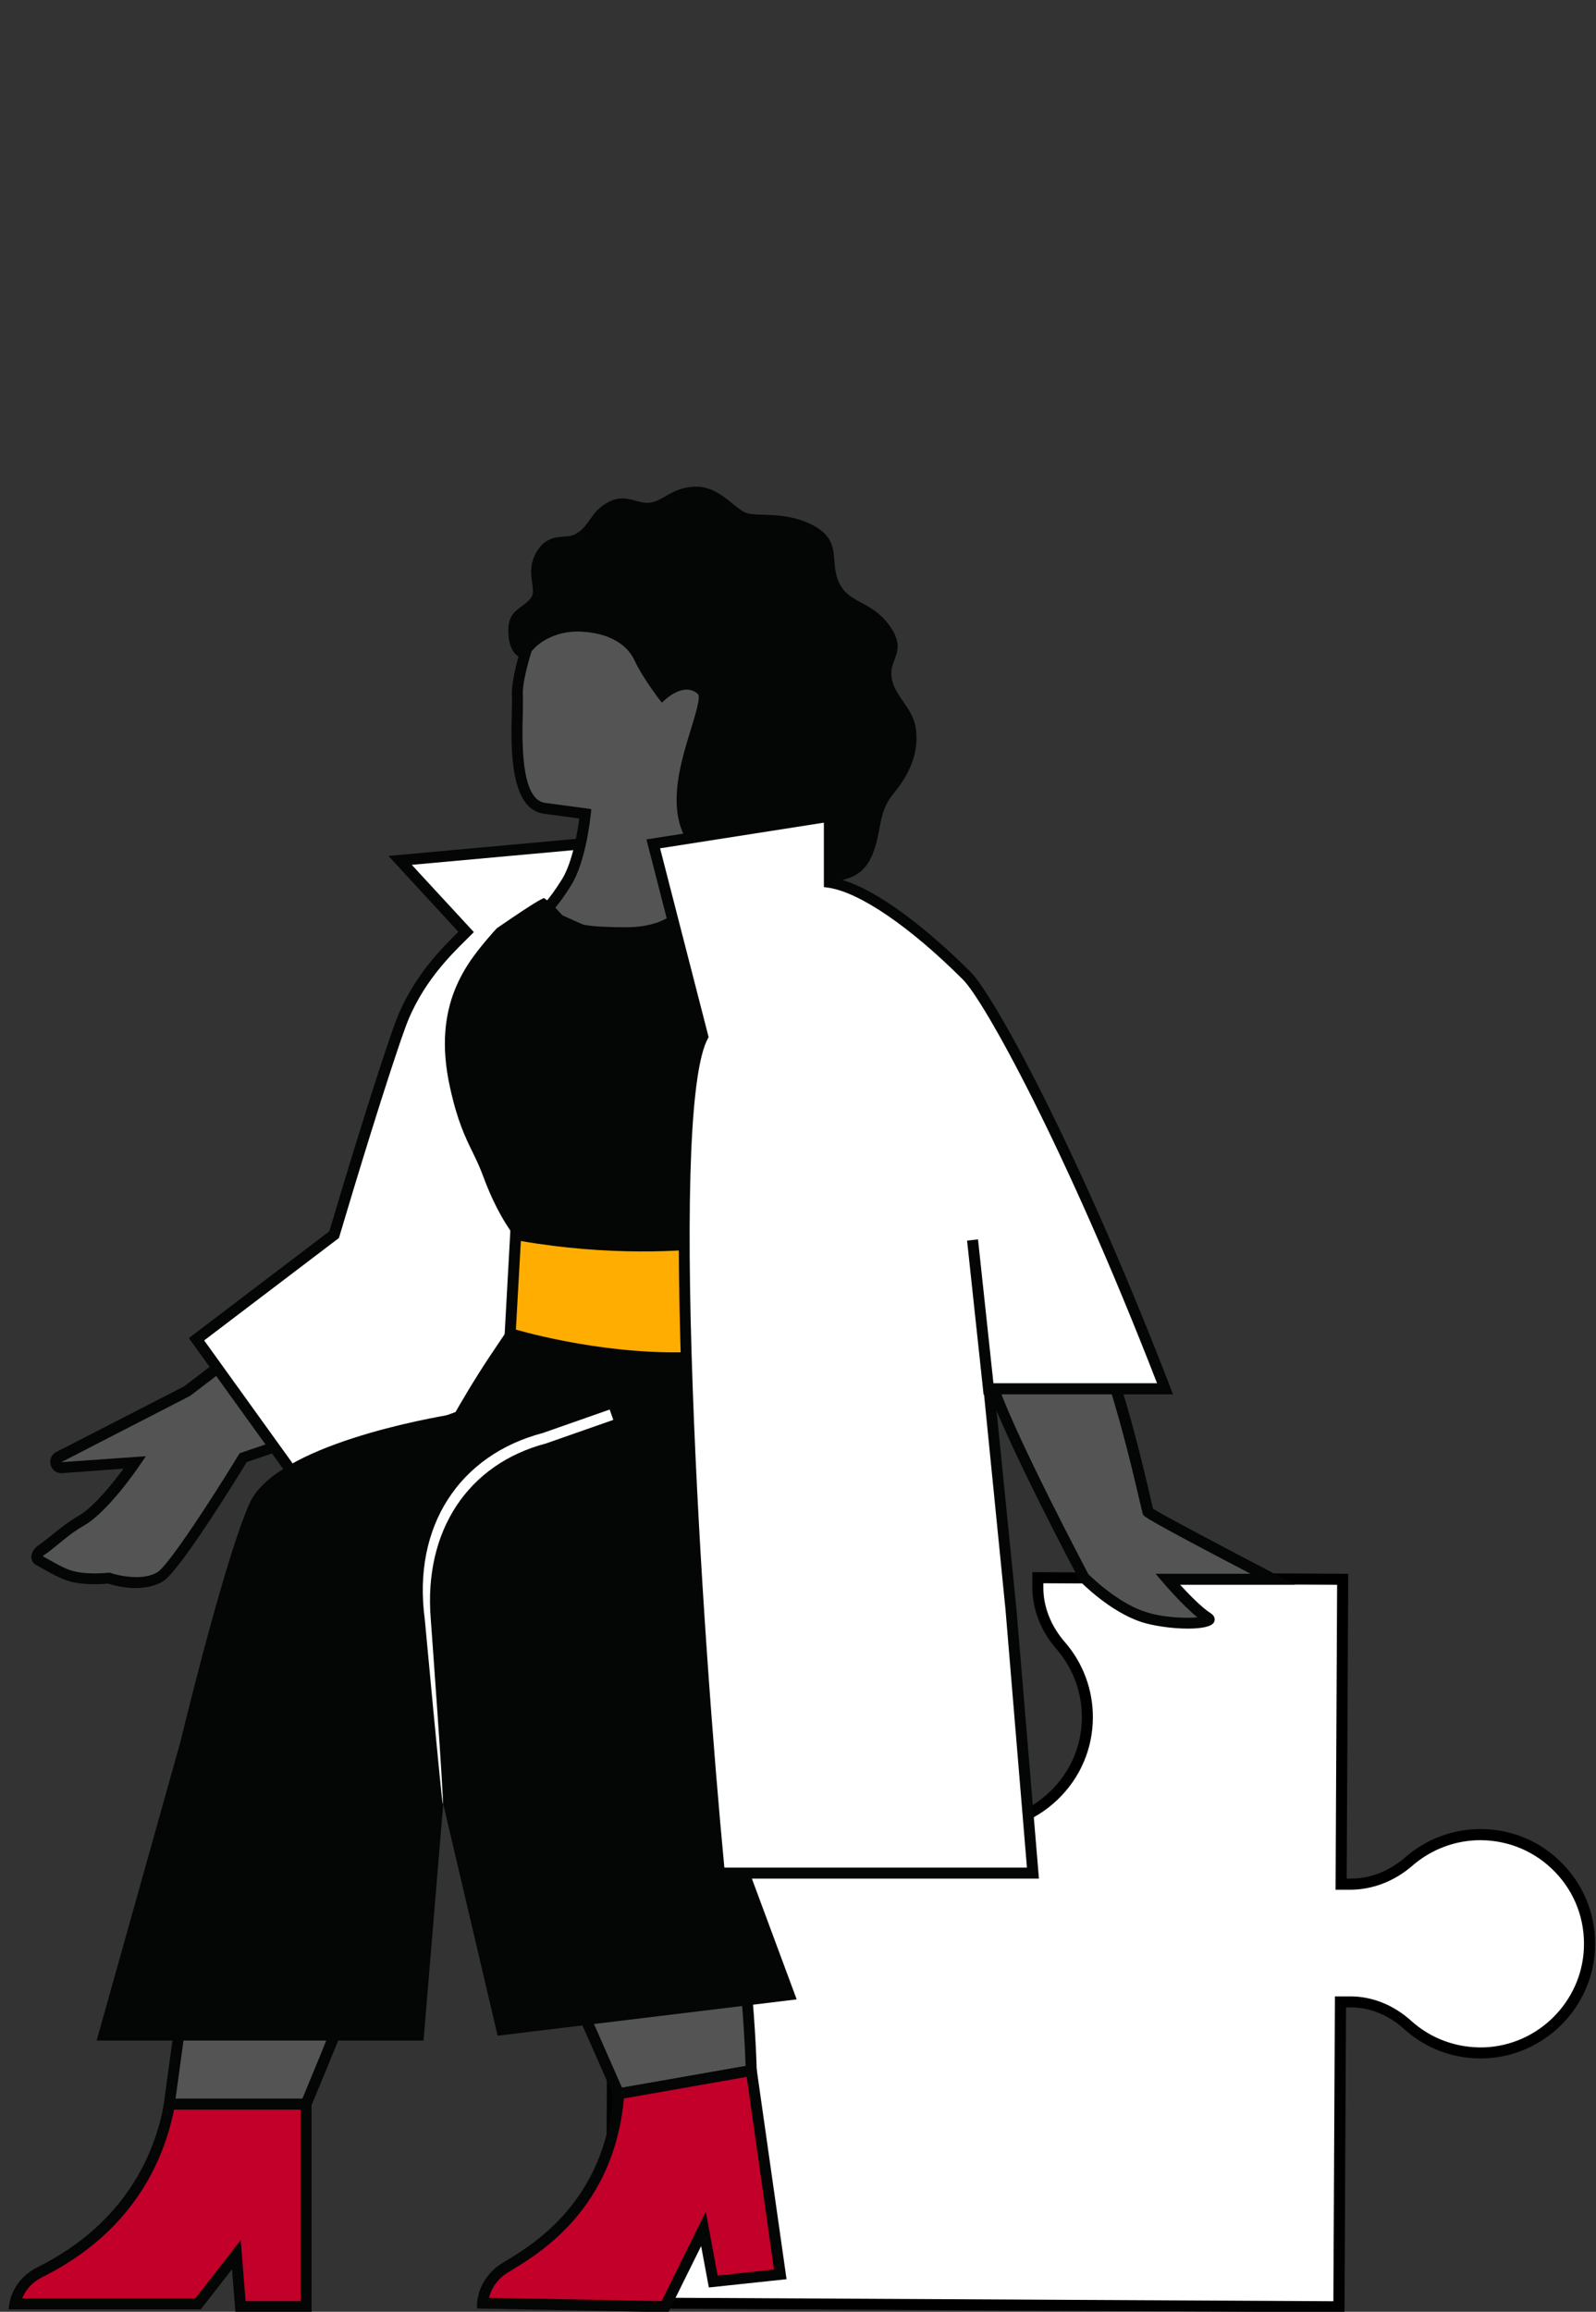 <?xml version="1.0" encoding="UTF-8"?>
<svg id="Layer_1" data-name="Layer 1" xmlns="http://www.w3.org/2000/svg" viewBox="0 0 145 210">
  <rect x="0" y="0" width="145" height="210" fill="#333333" stroke="none"/>
  <defs>
    <style>
      .cls-1 {
        fill: #040505;
      }

      .cls-2 {
        fill: #fff;
      }

      .cls-3 {
        fill: #ffad00;
      }

      .cls-4 {
        fill: #c20029;
      }

      .cls-5 {
        fill: #545454;
      }
    </style>
  </defs>
  <g>
    <path class="cls-2" d="m78.94,156.3c-.1-2.69.89-5.15,2.55-6.98,1.28-1.41,2.07-3.19,2.08-5.09v-1s-27.68-.14-27.68-.14l-.34,66.1,66.1.34.14-27.69h1c1.9.01,3.68.8,5.09,2.08,1.83,1.66,4.29,2.63,6.98,2.55,5.1-.17,9.33-4.37,9.55-9.47.25-5.65-4.25-10.32-9.86-10.35-2.5-.01-4.79.9-6.53,2.43-1.49,1.29-3.34,2.08-5.31,2.07h-.86s.14-27.69.14-27.69l-27.69-.14v.86c-.01,1.97.78,3.82,2.07,5.31,1.52,1.75,2.44,4.03,2.43,6.53-.03,5.6-4.7,10.1-10.35,9.86-5.1-.22-9.29-4.46-9.47-9.55l-.02-.02Z"/>
    <path d="m122.13,210.04l-67.1-.35.35-67.1,28.69.15v1.5c-.02,1.93-.8,3.86-2.21,5.42-1.6,1.77-2.46,4.05-2.42,6.43l.02.02v.19c.18,4.88,4.13,8.86,9,9.07,2.6.11,5.04-.81,6.91-2.6,1.87-1.78,2.91-4.18,2.92-6.76.01-2.28-.81-4.48-2.3-6.2-1.43-1.64-2.21-3.64-2.2-5.64v-1.36s28.7.15,28.7.15l-.14,27.69h.36c1.77.01,3.52-.68,4.98-1.95,1.89-1.65,4.31-2.55,6.81-2.55h.05c2.86.01,5.53,1.16,7.5,3.24,1.97,2.07,2.98,4.78,2.86,7.64-.23,5.39-4.64,9.76-10.03,9.95-2.73.09-5.33-.86-7.33-2.68-1.38-1.25-3.07-1.94-4.76-1.95h-.5s-.14,27.69-.14,27.69Zm-66.09-1.34l65.1.34.14-27.69h1.5c1.93.02,3.86.8,5.42,2.21,1.81,1.64,4.16,2.49,6.63,2.42,4.88-.17,8.86-4.12,9.07-8.99.11-2.58-.8-5.04-2.58-6.9-1.78-1.87-4.19-2.91-6.78-2.93h-.05c-2.26,0-4.44.82-6.15,2.3-1.64,1.43-3.63,2.19-5.64,2.2h-1.36s.14-27.7.14-27.7l-26.69-.14v.36c-.01,1.75.68,3.52,1.95,4.98,1.66,1.9,2.56,4.34,2.55,6.86-.01,2.85-1.16,5.51-3.23,7.48-2.07,1.97-4.78,2.99-7.64,2.87-5.32-.23-9.65-4.53-9.94-9.84h0s-.03-.21-.03-.21c-.1-2.72.85-5.32,2.67-7.33,1.25-1.38,1.94-3.07,1.95-4.76v-.5s-26.69-.14-26.69-.14l-.34,65.1Z"/>
  </g>
  <g>
    <path class="cls-5" d="m37.69,98.74l-5.15,15.76-15.57,11.88-11.63,5.97c-.48.28-.25,1.01.3.97l6.62-.49s-2.75,4.08-4.87,5.3c-1.49.85-2.69,2.05-3.66,2.69-.3.2-.54.71-.22.88.74.39,1.55.93,2.52,1.31,1.51.61,3.83.33,3.83.33.91.3,3.19.8,4.7-.11,1.51-.91,7.55-10.83,7.55-10.83l16.73-5.68c2.16-.84,3.86-2.56,4.67-4.73l6.3-16.88-12.12-6.36h0Z"/>
    <path class="cls-1" d="m12.37,144.26c-1.13,0-2.15-.28-2.57-.41-.5.05-2.53.21-3.97-.37-.7-.28-1.33-.63-1.88-.95-.24-.13-.46-.26-.68-.38-.25-.13-.4-.37-.42-.66-.02-.43.28-.87.59-1.08.36-.24.77-.57,1.21-.92.72-.58,1.54-1.25,2.48-1.79,1.42-.81,3.18-3.05,4.09-4.29l-5.56.41c-.49.03-.91-.25-1.05-.72-.14-.46.04-.94.46-1.18l11.65-5.98,15.37-11.74,6.08-18.6v2.85l12.24,6.42-6.45,17.29c-.86,2.3-2.67,4.13-4.96,5.02l-16.58,5.63c-.95,1.56-6.12,9.93-7.62,10.84-.75.45-1.62.6-2.44.6Zm-2.46-1.42l.11.04c1,.33,3.04.69,4.28-.06,1.02-.62,5.07-6.87,7.38-10.66l.09-.15,16.9-5.74c2.01-.78,3.6-2.4,4.36-4.43l6.15-16.47-11.21-5.88-5.01,15.34-15.69,11.97-11.7,6.02,7.68-.54-.58.85c-.11.17-2.84,4.19-5.04,5.45-.88.5-1.66,1.13-2.35,1.7-.45.37-.88.72-1.28.98-.04.02-.07.07-.1.11.18.1.36.2.55.31.55.31,1.12.64,1.76.89,1.37.55,3.57.3,3.59.3h.11Z"/>
  </g>
  <g>
    <path class="cls-2" d="m36.35,78.15l16.5-1.5,1,39-8,11.5-19,7-9-12.5,12.5-9.5c1.33-4.5,4.4-14.6,6-19,1.6-4.4,4.67-7.17,6-8.5l-6-6.5Z"/>
    <path class="cls-1" d="m26.67,134.75l-9.51-13.2,12.76-9.7c1.4-4.73,4.39-14.55,5.96-18.87,1.51-4.15,4.28-6.87,5.76-8.33h.01s-6.36-6.9-6.36-6.9l18.04-1.64,1.02,39.7-8.18,11.76-19.5,7.19Zm-8.13-13l8.49,11.8,18.5-6.81,7.82-11.24-.98-38.3-14.96,1.36,5.64,6.11-.7.7c-1.43,1.41-4.09,4.02-5.52,7.96-1.58,4.35-4.61,14.31-5.99,18.97l-.05.16-12.24,9.3Z"/>
  </g>
  <g>
    <path class="cls-5" d="m81.35,86.65c2.77,3.28,10.12,14.65,11.12,18.69,1.01,4.03,3.78,8.07,6.68,14.62,2.9,6.56,5.04,17.15,5.17,17.4.13.25,11.35,6.1,11.35,6.1h-9.58s2.27,2.65,3.66,3.53c.74.47-3.17.79-5.93-.13-2.76-.92-5.3-3.53-5.3-3.53,0,0-6.3-11.89-8.19-17.06-1.89-5.17-3.78-9.58-5.3-11.85-1.52-2.27-8.7-10.72-8.7-10.72l-.76-14.88.76-2.17h5.02Z"/>
    <path class="cls-1" d="m107.91,147.94c-1.43,0-3.16-.25-4.25-.61-2.84-.95-5.39-3.54-5.5-3.66l-.08-.11c-.26-.49-6.34-11.98-8.22-17.12-2.06-5.63-3.87-9.69-5.25-11.74-1.49-2.22-8.59-10.59-8.67-10.67l-.11-.13-.77-15.15.91-2.6h5.61l.15.18c2.89,3.43,10.21,14.8,11.22,18.89.59,2.37,1.81,4.74,3.35,7.74,1.01,1.96,2.15,4.19,3.31,6.8,2.38,5.38,4.23,13.37,4.93,16.37.1.44.17.76.22.93.94.6,7.23,3.91,11.15,5.96l1.81.94h-10.5c.77.84,1.97,2.08,2.81,2.61.34.22.38.55.27.78-.2.42-1.18.59-2.37.59Zm-8.99-4.91c.36.36,2.65,2.55,5.05,3.36,1.7.57,3.74.62,4.82.53-1.37-1.12-3.01-3.03-3.09-3.13l-.71-.83h8.63c-9.56-5-9.67-5.2-9.76-5.37-.05-.1-.07-.18-.32-1.24-.69-2.98-2.53-10.89-4.87-16.19-1.15-2.59-2.28-4.8-3.28-6.75-1.57-3.05-2.8-5.47-3.43-7.95-.93-3.77-7.91-14.72-10.87-18.31h-4.43l-.61,1.74.75,14.61c.94,1.11,7.19,8.5,8.62,10.64,1.79,2.67,3.9,7.98,5.35,11.96,1.78,4.88,7.62,15.97,8.13,16.93Z"/>
  </g>
  <g>
    <path class="cls-5" d="m49.17,55.93c-.86.98-2.29,5.63-2.17,7.27.12,1.64-.84,9.76,2.43,10.21,3.26.44,3.74.5,3.74.5,0,0-.39,4.1-1.7,6.21-1.3,2.1-2.14,2.79-2.14,2.79l6.87,3.07,9.49-4.21.53-2.57s-3.9-3.95-3.44-6.38c.46-2.43,4.99-7.86,4.1-10.4-.89-2.55-6.14-7.82-8.43-7.61-2.29.21-9.28,1.13-9.28,1.13h.01Z"/>
    <path class="cls-1" d="m56.21,86.53l-7.82-3.49.63-.51s.81-.68,2.04-2.66c.97-1.57,1.42-4.4,1.57-5.52-.49-.07-1.44-.2-3.25-.44-3.11-.43-2.96-6.17-2.88-9.25.02-.62.03-1.15.01-1.42-.11-1.41.83-4.84,1.71-6.67l-1.21.16,4.86-3.11-1.45,1.65c2.15-.28,6.32-.8,7.99-.96,2.57-.24,8.02,5.28,8.95,7.94.62,1.78-.88,4.44-2.33,7.01-.81,1.44-1.58,2.8-1.74,3.66-.33,1.78,2.27,4.89,3.31,5.94l.19.19-.63,3.08-9.93,4.4Zm-6.01-3.78l6.01,2.68,9.05-4.01.42-2.06c-.86-.9-3.83-4.26-3.39-6.63.19-1.02.96-2.38,1.86-3.96,1.22-2.15,2.73-4.83,2.26-6.18-.86-2.47-5.95-7.47-7.92-7.28-2.03.19-7.86.94-9.05,1.1-.76,1.12-2.05,5.31-1.94,6.76.02.33.01.86,0,1.53-.07,2.57-.21,7.92,2.01,8.23,3.26.44,3.74.5,3.74.5l.47.07-.05.48c-.02.17-.42,4.25-1.77,6.42-.72,1.17-1.31,1.91-1.71,2.36Z"/>
  </g>
  <g>
    <path class="cls-1" d="m48.2,58.5s1.68-1.82,4.71-1.62c3.03.19,4.58,1.56,5.19,2.92.62,1.36,2.09,3.3,2.09,3.3,0,0,2.02-1.84,3.56-.42,1.53,1.42-5.72,11.74,1.43,15.54,7.15,3.8,7.74,2.04,9.11,1.61,1.37-.43,3.43-.06,4.4-2.18.97-2.12.51-3.99,2.11-5.92,1.6-1.93,2.18-3.8,1.89-5.58-.29-1.78-2.05-2.81-2.2-4.74-.15-1.93,1.43-2.26-.13-4.38-1.56-2.12-3.51-1.76-4.54-3.85-1.04-2.09.26-3.74-2.14-5.02-2.4-1.27-4.67-.71-5.95-1.1-1.29-.38-2.48-2.41-4.49-2.37-2.01.04-2.62,1.21-4.03,1.44s-2.25-.85-3.69-.1c-1.44.74-1.43,1.82-2.72,2.75-1.29.93-2.6-.15-3.64,1.62-1.03,1.77.32,3.15-.57,4.26-.89,1.11-1.93.98-1.92,2.64.01,1.66.74,1.92.74,1.92l.8-.74v.02Z"/>
    <path class="cls-1" d="m71.86,81.12c-1.3,0-3.32-.55-6.91-2.46-5.17-2.75-3.37-8.57-2.18-12.41.36-1.18.92-2.95.64-3.2-1.18-1.09-2.81.36-2.88.42l-.4.36-.33-.43c-.06-.08-1.51-2-2.14-3.39-.41-.9-1.57-2.43-4.77-2.63-2.74-.17-4.25,1.4-4.31,1.47l-1.25,1.33.09-.42-.17-.06c-.18-.06-1.05-.47-1.07-2.39-.01-1.35.6-1.79,1.2-2.22.28-.2.57-.41.83-.74.27-.34.23-.73.14-1.4-.11-.77-.24-1.73.39-2.8.74-1.26,1.68-1.34,2.44-1.4.49-.04.91-.07,1.33-.37.52-.37.8-.77,1.09-1.19.39-.56.8-1.13,1.69-1.59,1-.52,1.78-.3,2.47-.11.45.12.87.24,1.36.16.5-.08.9-.31,1.35-.57.68-.4,1.46-.85,2.75-.87,1.39-.02,2.47.83,3.31,1.52.48.39.93.76,1.33.88.39.12.92.13,1.54.15,1.27.04,2.84.1,4.51.98,1.73.92,1.81,2.09,1.9,3.22.05.64.1,1.31.45,2.02.47.95,1.14,1.31,1.98,1.76.8.43,1.71.92,2.52,2.02,1.13,1.53.81,2.36.51,3.16-.17.44-.33.85-.28,1.47.07.89.54,1.58,1.05,2.31.49.71,1,1.44,1.15,2.39.32,1.98-.35,3.99-2,5.98-.88,1.06-1.08,2.07-1.3,3.24-.16.82-.32,1.66-.74,2.57-.84,1.83-2.39,2.05-3.63,2.24-.39.06-.76.11-1.07.21-.19.06-.37.15-.55.25-.51.27-1.08.56-2.03.56Zm-9.44-19.48c.57,0,1.15.18,1.68.67.73.68.3,2.09-.37,4.23-1.16,3.74-2.75,8.87,1.69,11.24,5.76,3.06,7.01,2.42,8.01,1.89.22-.12.45-.24.72-.32.39-.12.79-.18,1.22-.24,1.16-.17,2.26-.33,2.87-1.66.37-.8.52-1.58.67-2.34.23-1.2.48-2.43,1.52-3.69,1.46-1.75,2.06-3.5,1.78-5.18-.12-.73-.54-1.34-.98-1.98-.56-.81-1.13-1.64-1.22-2.8-.07-.85.16-1.44.34-1.91.27-.7.43-1.12-.38-2.21-.68-.92-1.45-1.33-2.19-1.73-.88-.47-1.79-.96-2.4-2.2-.44-.88-.5-1.69-.55-2.39-.08-1.06-.13-1.75-1.37-2.41-1.46-.77-2.91-.82-4.07-.86-.69-.02-1.28-.04-1.79-.2-.59-.18-1.12-.61-1.68-1.06-.79-.65-1.57-1.33-2.66-1.29-1.03.02-1.63.37-2.27.74-.5.29-1.01.59-1.7.69-.7.11-1.28-.05-1.79-.19-.61-.17-1.09-.3-1.75.03-.68.35-.98.78-1.33,1.28-.32.45-.67.96-1.32,1.43-.64.47-1.28.52-1.84.56-.71.06-1.18.09-1.66.91-.46.78-.36,1.45-.26,2.16.1.69.21,1.46-.35,2.16-.35.44-.73.71-1.03.93-.53.38-.79.57-.78,1.4,0,.66.13,1.03.24,1.24l1.64-1.51-.06.26c.86-.5,2.19-1.01,3.96-.91,3.73.23,5.12,2.12,5.62,3.22.42.93,1.27,2.16,1.73,2.79.55-.38,1.33-.74,2.12-.74Z"/>
  </g>
  <g>
    <path class="cls-5" d="m20.08,156.78l-4.69,34.36h12.42s7.42-17.69,9.54-24.66c2.12-6.97,1.82-15.15,1.82-15.15l-19.09,5.45Z"/>
    <path class="cls-1" d="m28.14,191.64h-13.33l4.81-35.25,20.02-5.71.02.64c0,.08.28,8.34-1.84,15.31-2.1,6.91-9.48,24.53-9.56,24.71l-.13.31Zm-12.18-1h11.51c.99-2.38,7.46-17.94,9.39-24.31,1.73-5.69,1.83-12.29,1.81-14.35l-18.15,5.18-4.57,33.47Z"/>
  </g>
  <g>
    <path class="cls-5" d="m41.29,156.17c.3.91,14.92,34.03,14.92,34.03l12.04-2.11s-.3-14.34-3.33-22.82c-3.03-8.48-5.76-10.3-5.76-10.3l-17.88,1.21h.01Z"/>
    <path class="cls-1" d="m55.91,190.76l-.16-.36c-.57-1.28-13.23-29.98-14.79-33.7l-.93.06,1.46-1.53.15.42,17.66-1.19.14.09c.12.08,2.9,2.01,5.95,10.55,3.02,8.46,3.36,22.83,3.36,22.98v.43s-12.84,2.25-12.84,2.25Zm-13.89-34.13c1.57,3.69,9.84,22.47,14.49,33.01l11.23-1.97c-.08-2.44-.61-14.74-3.29-22.23-2.56-7.15-4.9-9.48-5.45-9.96l-16.98,1.15Z"/>
  </g>
  <g>
    <path class="cls-4" d="m15.38,191.14h12.43v18.39h-5.96l-.37-4.72-3.48,4.47H1.35s.25-1.86,2.24-2.86c1.99-.99,9.94-4.97,11.81-15.28h-.02Z"/>
    <path class="cls-1" d="m28.31,210.03h-6.92l-.31-3.9-2.84,3.65H.78l.08-.57c.01-.09.31-2.13,2.51-3.24,8.03-3.99,10.71-10.32,11.54-14.92l.47.09v-.5h12.93v19.39Zm-6-1h5v-17.39h-11.5c-.96,4.79-3.84,11.17-12,15.23-1.08.54-1.58,1.37-1.8,1.91h15.74l4.12-5.29.44,5.54Z"/>
  </g>
  <g>
    <path class="cls-4" d="m56.21,190.2l12.05-2.12,2.63,18.52-6.09.65-.89-4.78-3.49,7.06-16.57-.32s.05-1.93,1.97-3.16c1.92-1.23,9.61-5.12,10.39-15.85Z"/>
    <path class="cls-1" d="m60.73,210.04l-17.39-.34v-.5c.02-.09.09-2.21,2.21-3.57.14-.09.31-.19.51-.31,2.45-1.49,8.95-5.45,9.65-15.15l.03-.39,12.94-2.28,2.78,19.54-7.06.75-.7-3.76-2.97,6Zm-16.3-1.31l15.68.3,4.01-8.12,1.08,5.8,5.12-.55-2.48-17.5-11.16,1.96c-.89,9.93-7.57,14-10.1,15.54-.19.11-.35.21-.49.3-1.11.71-1.51,1.67-1.66,2.25Z"/>
  </g>
  <g>
    <path class="cls-1" d="m65.23,142.47l-1.72,14.35c-.14,1.2,0,2.41.42,3.54l7.73,20.84-26.1,3.17-5.56-23.69-2.01,24.18H9.44l7.32-26.11h.01c1.04-4.26,4.32-17.43,6.35-21.98,2.42-5.45,18.48-7.88,18.48-7.88,0,0,1.51-2.72,3.33-5.45,1.82-2.73,5.76-8.48,5.76-8.48,0,0-3.62-.91-6.34-8.31-.92-2.5-2-3.5-3-8-1.73-7.79,2-11.5,4.05-13.92.73-.49,3.09-2.14,3.95-2.58,2,1.5.87,2.58,7.5,2.58,8.49,0,6.87-8.56,6.87-8.56h3.63s3.03,9.7,3.94,16.37c.85,6.21,7.18,6.37,8.04,6.36h.09l-.06.39-.18,1.08-1.53,9.74s6.67,6.97,8.79,16.36c2.12,9.39-3.33,16-3.33,16h-17.88Z"/>
    <path class="cls-1" d="m38.45,185.36H8.78l7.58-27.02c1.3-5.32,4.37-17.42,6.31-21.77,2.36-5.32,16.51-7.79,18.62-8.13.39-.7,1.71-2.99,3.23-5.27,1.49-2.24,4.41-6.51,5.42-7.98-1.22-.61-3.92-2.57-6.05-8.36-.3-.81-.61-1.46-.94-2.14-.69-1.41-1.4-2.87-2.07-5.93-1.68-7.57,1.6-11.38,3.77-13.9l.49-.54.6-.41c1.07-.73,2.68-1.83,3.4-2.2l.28-.14.25.19c.52.39.84.75,1.12,1.06.76.85,1.26,1.41,6.08,1.41,2.31,0,4.03-.66,5.11-1.97,1.93-2.32,1.27-5.96,1.27-6l-.11-.59h4.6s.11.35.11.35c.03.1,3.05,9.82,3.96,16.45.8,5.84,6.85,5.92,7.54,5.93h.59s0,.58,0,.58l-1.73,10.97c1.08,1.18,6.78,7.72,8.75,16.41,2.15,9.52-3.2,16.15-3.43,16.43l-.15.18h-17.67l-1.67,13.91c-.13,1.12,0,2.26.39,3.31l7.95,21.43-27.17,3.3-4.94-21.05-1.79,21.49Zm-28.35-1h27.43l2.23-26.87,6.18,26.33,25.03-3.04-7.51-20.25c-.44-1.19-.6-2.49-.45-3.77l1.77-14.79h18.08c.82-1.11,4.94-7.21,3.09-15.39-2.06-9.14-8.6-16.06-8.66-16.12l-.17-.18,1.72-10.89c-1.9-.11-7.24-.93-8.04-6.78-.8-5.84-3.27-14.14-3.81-15.94h-2.69c.12,1.23.19,4.12-1.56,6.22-1.28,1.55-3.26,2.34-5.89,2.34-5.03,0-5.8-.6-6.82-1.75-.21-.24-.43-.48-.73-.73-.77.45-2.15,1.39-3.01,1.98l-.55.38-.34.4c-2.04,2.37-5.13,5.96-3.55,13.04.65,2.94,1.34,4.35,2,5.7.33.68.67,1.37.98,2.23,2.6,7.07,5.96,7.99,5.99,8l.7.17-.41.59s-3.94,5.75-5.76,8.47c-1.79,2.68-3.29,5.39-3.31,5.42l-.12.21-.24.04c-.16.02-15.82,2.45-18.1,7.59-1.95,4.36-5.07,16.77-6.32,21.9l-.12.38-7.04,25.11Z"/>
  </g>
  <g>
    <path class="cls-3" d="m46.35,121.15l.5-9c8.8,1.6,16.33,1,19,.5l-.5,10.5c-7.6.8-15.67-1-19-2Z"/>
    <path class="cls-1" d="m61.39,123.85c-7.53,0-14.31-1.96-15.18-2.22l-.38-.11.55-9.96.56.1c8.63,1.57,16.08,1.01,18.82.5l.62-.12-.55,11.56-.43.04c-1.34.14-2.69.2-4.01.2Zm-14.52-3.07c2,.57,10.05,2.65,18,1.91l.45-9.45c-3.12.47-10.05.87-18-.51l-.45,8.04Z"/>
  </g>
  <path class="cls-2" d="m38.59,147.08c-1.13-8.44,3.15-14.92,10.73-16.91l6.07-2.13.33.94-6.11,2.14c-7.11,1.87-11.11,7.95-10.48,15.88,0,0,1.24,16.87,1.1,16.89-.09-.1-1.64-16.82-1.64-16.82h0Z"/>
  <g>
    <path class="cls-2" d="m75.35,74.15l-16,2.5,4.5,17.5c-3.6,6.8-.67,53.5,1.5,76h28.5l-2-24-2-20h16c-8.5-22-16-35.5-18-37.5-4.31-4.31-9.17-8-12.5-8.5v-6Z"/>
    <path class="cls-1" d="m94.39,170.65h-29.5l-.04-.45c-2-20.77-5.13-68.45-1.53-76.1l-4.59-17.85,17.12-2.67v6.17c4.35.94,10.05,6.26,12.35,8.56,1.96,1.96,9.52,15.42,18.11,37.67l.26.68h-16.18l1.95,19.45,2.05,24.55Zm-28.59-1h27.5l-1.95-23.46-2.05-20.54h15.82c-8.43-21.71-15.74-34.76-17.62-36.65-4.81-4.81-9.38-7.93-12.22-8.36l-.43-.06v-5.85l-14.88,2.33,4.41,17.15-.09.17c-1.53,2.9-2,13.92-1.35,31.86.57,15.87,1.89,33.18,2.87,43.41Z"/>
  </g>
  <rect class="cls-1" x="88.6" y="112.61" width="1" height="14.08" transform="translate(-12.24 10.17) rotate(-6.12)"/>
</svg>